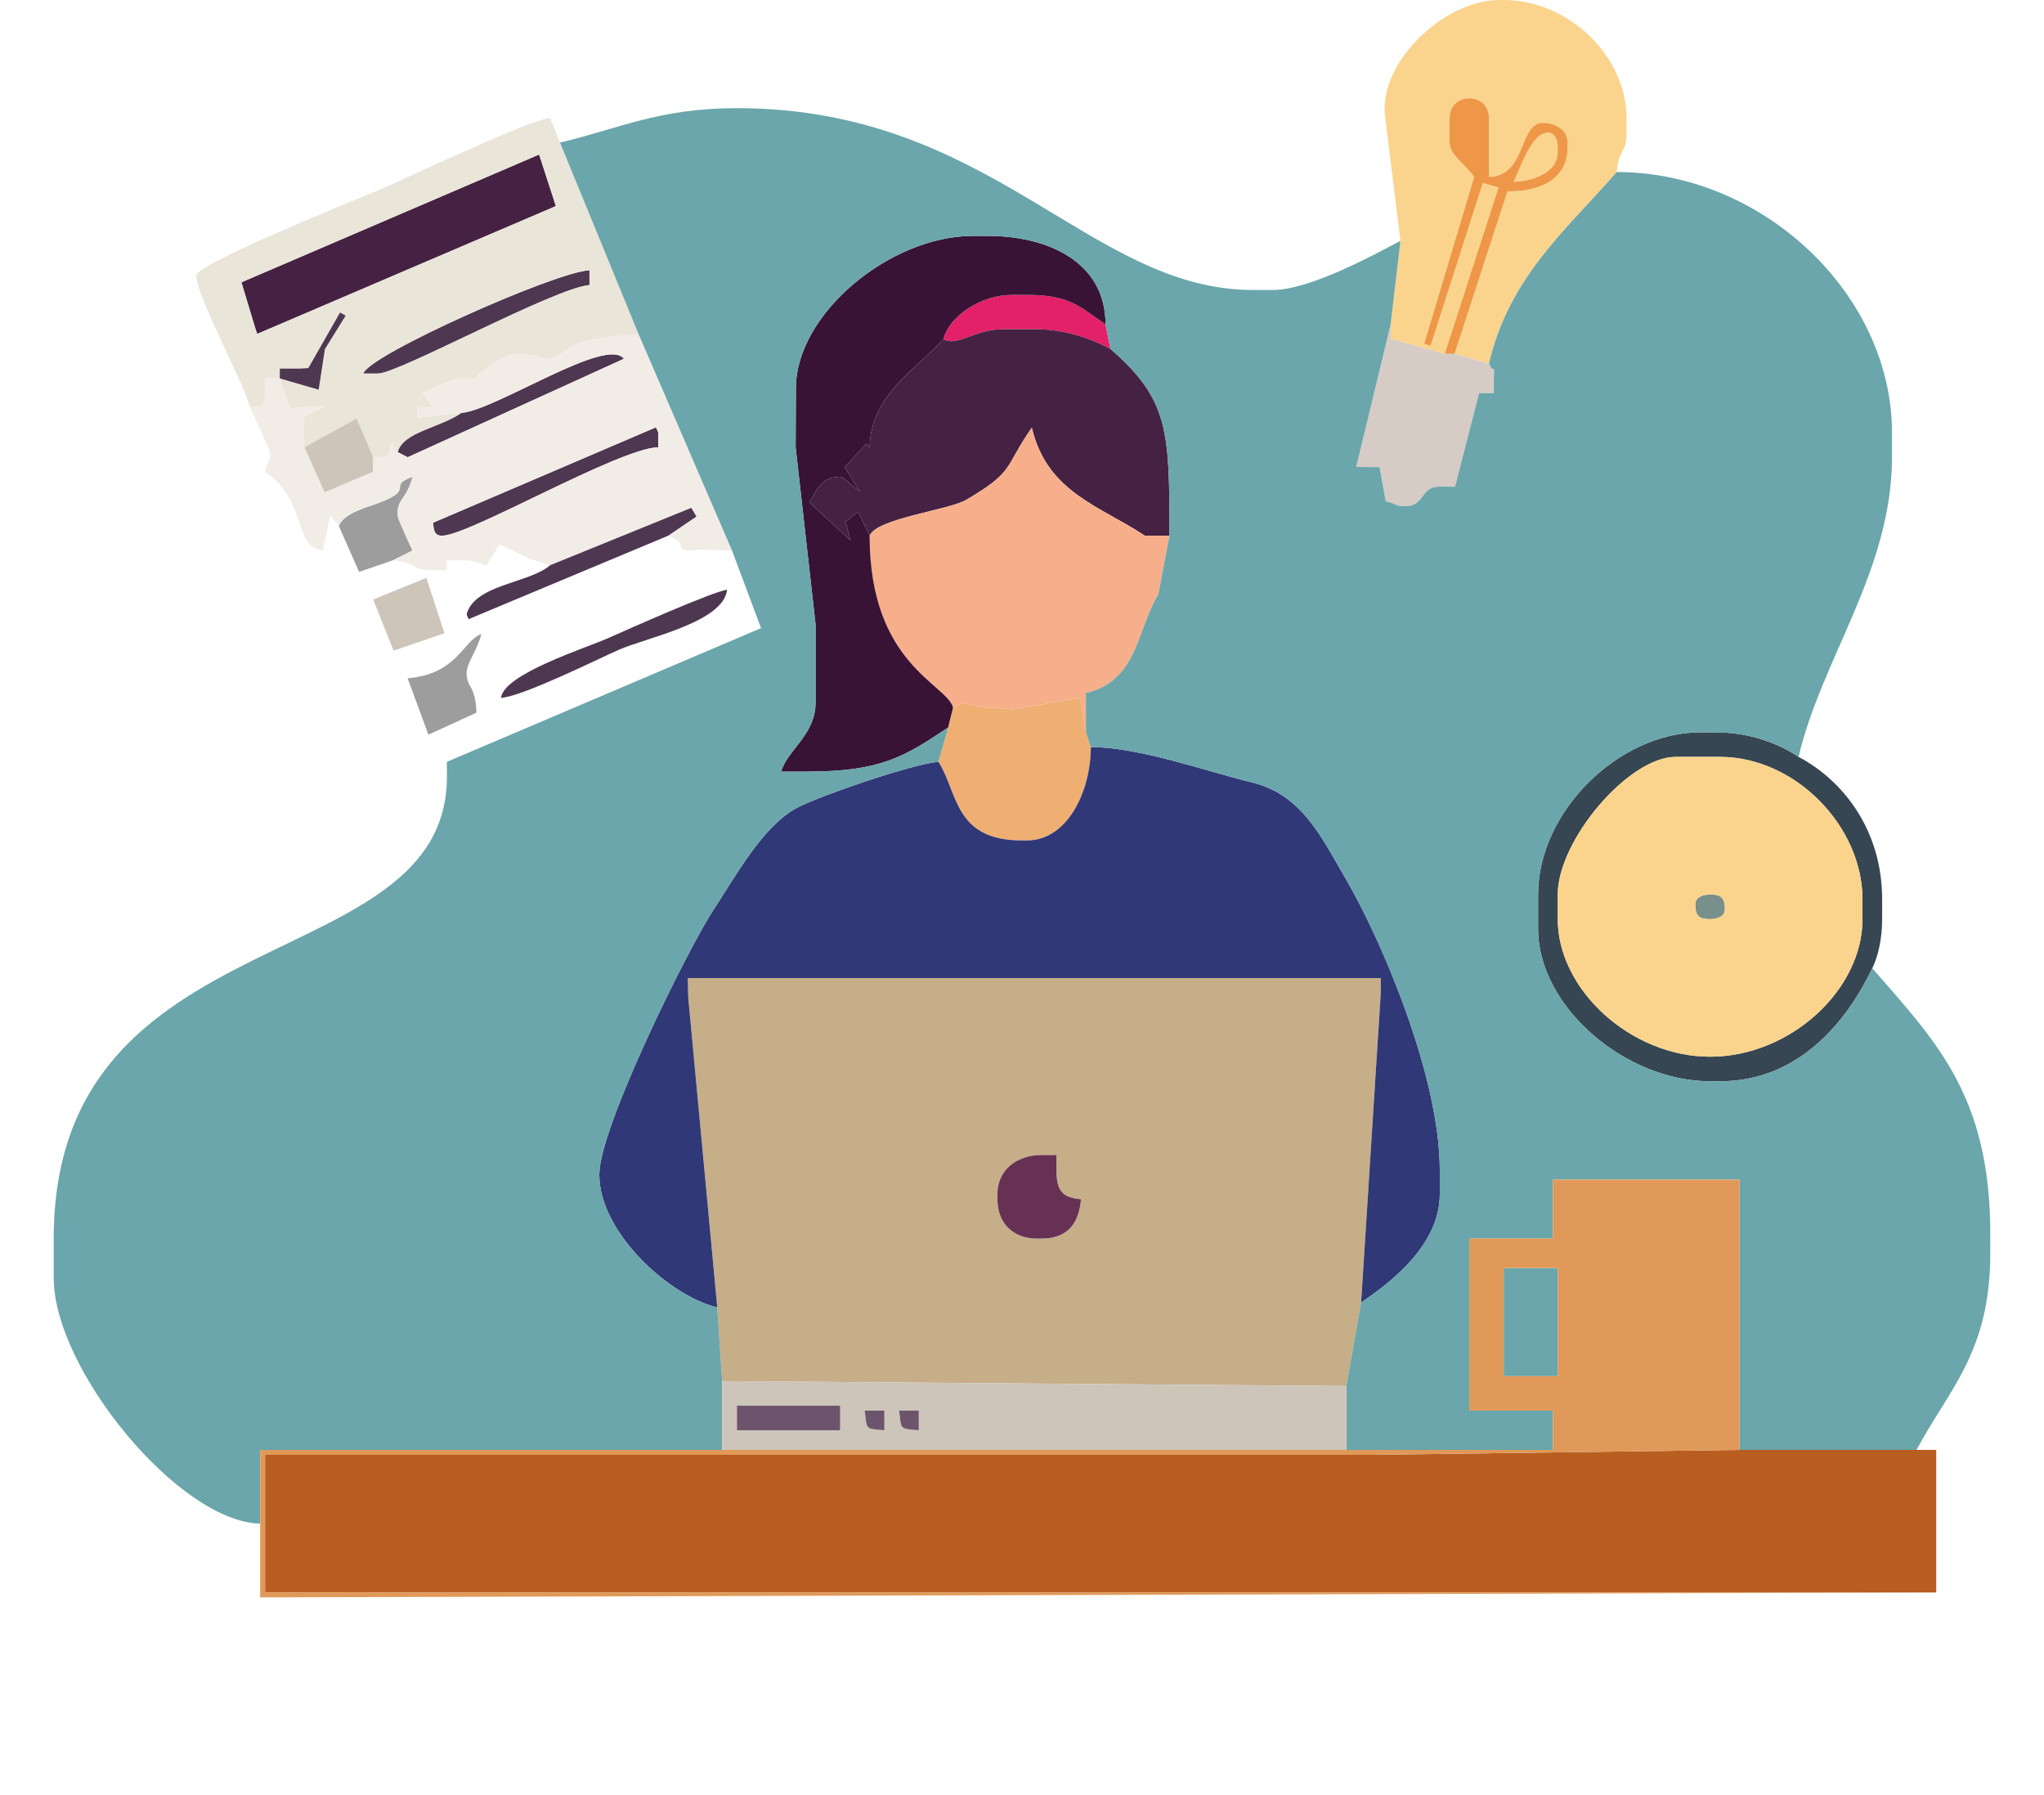 <?xml version="1.0" encoding="UTF-8"?>
<!DOCTYPE svg PUBLIC "-//W3C//DTD SVG 1.1//EN" "http://www.w3.org/Graphics/SVG/1.1/DTD/svg11.dtd">
<!-- Creator: CorelDRAW -->
<svg xmlns="http://www.w3.org/2000/svg" xml:space="preserve" width="71.679mm" height="62.941mm" style="shape-rendering:geometricPrecision; text-rendering:geometricPrecision; image-rendering:optimizeQuality; fill-rule:evenodd; clip-rule:evenodd"
viewBox="0 0 535.092 469.865"
 xmlns:xlink="http://www.w3.org/1999/xlink">
 <defs>
  <style type="text/css">
   <![CDATA[
    .fil0 {fill:none}
    .fil17 {fill:#303877}
    .fil15 {fill:#364652}
    .fil12 {fill:#381335}
    .fil2 {fill:#452243}
    .fil5 {fill:#4E3751}
    .fil19 {fill:#673154}
    .fil18 {fill:#6AA6AB}
    .fil20 {fill:#6C556C}
    .fil14 {fill:#788F8C}
    .fil9 {fill:#9D9D9D}
    .fil21 {fill:#B85E20}
    .fil16 {fill:#C6AE88}
    .fil7 {fill:#CDC5BA}
    .fil8 {fill:#D6CBC5}
    .fil22 {fill:#E09958}
    .fil3 {fill:#E32168}
    .fil6 {fill:#EAE5D9}
    .fil4 {fill:#EE9748}
    .fil13 {fill:#EFAE72}
    .fil10 {fill:#F2ECE6}
    .fil11 {fill:#F7AF8B}
    .fil1 {fill:#FAD48C}
   ]]>
  </style>
 </defs>
 <g id="Layer_x0020_1">
  <g id="_332679064">
   <rect id="_332669776" class="fil0" x="-0" y="-0" width="535.092" height="469.865"/>
   <g>
    <path id="_332673496" class="fil1" d="M366.624 63.033l-2.575 21.869 0.02 3.785 14.134 3.934 14.104 -43.581 -4.128 -1.133 -13.66 42.609 -1.693 -0.537 13.098 -43.668c-2.06,-3.076 -6.435,-5.731 -6.435,-9.005l0 -6.431c0,-3.012 2.135,-5.146 5.147,-5.146 3.012,0 5.147,2.134 5.147,5.146l0 15.436c9.939,-0.222 7.719,-14.151 14.154,-14.151 3.008,0 6.434,1.673 6.434,5.146l0 1.286c0,8.192 -7.024,11.578 -15.728,11.478l-13.867 42.552 9.007 2.572c5.316,-22.814 20.391,-35.144 33.454,-50.169 0.527,-6.321 2.575,-4.713 2.575,-10.292l0 -3.858c0,-16.051 -15.087,-30.874 -32.169,-30.874l-1.287 0c-13.968,0 -31.812,16.22 -29.712,30.892l3.978 32.142z"/>
    <path id="_332673976" class="fil1" d="M396.218 47.597c5.485,-0.122 11.581,-2.703 11.581,-7.718l0 -1.287c0,-2.105 -0.77,-3.859 -2.573,-3.859 -4.424,0 -7.261,9.564 -9.007,12.865z"/>
    <polygon id="_332673688" class="fil2" points="63.197,73.888 66.9,86.157 67.339,87.396 145.522,53.947 141.134,40.441 "/>
    <path id="_332674024" class="fil3" d="M246.958 88.762c3.644,2.121 8.085,-2.572 15.44,-2.572l9.007 0c7.57,0 14.368,2.536 19.301,5.146l-1.287 -6.433c-6.581,-4.406 -9.057,-7.718 -20.587,-7.718l-3.86 0c-8.067,0 -16.358,5.375 -18.014,11.578z"/>
    <path id="_332674408" class="fil4" d="M396.218 47.597c1.747,-3.3 4.584,-12.865 9.007,-12.865 1.803,0 2.573,1.754 2.573,3.859l0 1.287c0,5.015 -6.095,7.596 -11.581,7.718zm-18.014 45.025l2.573 0 13.867 -42.552c8.704,0.1 15.728,-3.285 15.728,-11.478l0 -1.286c0,-3.473 -3.426,-5.146 -6.434,-5.146 -6.435,0 -4.215,13.929 -14.154,14.151l0 -15.436c0,-3.012 -2.135,-5.146 -5.147,-5.146 -3.012,0 -5.147,2.134 -5.147,5.146l0 6.431c0,3.274 4.375,5.93 6.435,9.005l-13.098 43.668 1.693 0.537 13.66 -42.609 4.128 1.133 -14.104 43.581z"/>
    <path id="_332674768" class="fil5" d="M95.123 97.766l3.861 0c5.348,0 46.112,-22.388 55.329,-23.155l0 -3.859c-8.42,0.187 -57.898,22.177 -59.19,27.014z"/>
    <path id="_332674360" class="fil6" d="M73.249 99.053l0 -2.573 5.147 0 2.324 -0.143 8.303 -14.552 1.47 0.82 -5.442 8.766 -1.63 10.626 -10.171 -2.944zm21.874 -1.287c1.292,-4.837 50.77,-26.827 59.19,-27.014l0 3.859c-9.217,0.767 -49.981,23.155 -55.329,23.155l-3.861 0zm46.011 -57.326l4.388 13.506 -78.184 33.449 -0.438 -1.238 -3.703 -12.269 77.938 -33.448zm-75.606 66.331c2.867,-0.766 3.859,-0.301 3.859,-3.859l0 -3.859 3.86 0 2.595 7.831 9.486 -0.776 -5.908 3.208 0.261 7.747 13.684 -7.547 4.33 10.12 3.678 -0.035 1.276 -3.759 1.48 2.508c1.421,-5.318 10.964,-6.287 16.728,-10.291l-11.581 1.286 0 -2.572 4.046 -0.155 -2.759 -3.704c1.188,-0.57 8.261,-3.859 9.007,-3.859l5.146 0c0.658,-1.818 7.862,-6.432 10.294,-6.432 9.093,0 6.233,4.003 14.801,-1.925 3.144,-2.176 13.142,-2.869 17.367,-3.22l-20.587 -50.17 -2.573 -6.431c-5.723,0.476 -38.845,16.465 -47.095,19.81 -5.628,2.282 -45.551,18.555 -45.551,21.354 0,5.4 12.335,27.92 14.155,34.733z"/>
    <polygon id="_332674480" class="fil5" points="73.249,99.053 83.42,101.998 85.05,91.372 90.493,82.606 89.023,81.786 80.72,96.338 78.396,96.48 73.249,96.48 "/>
    <path id="_332674144" class="fil5" d="M120.858 108.059c-5.764,4.004 -15.307,4.973 -16.728,10.291l2.593 1.33 56.598 -25.771c-4.413,-6.021 -33.516,13.406 -42.462,14.151z"/>
    <polygon id="_332674624" class="fil7" points="79.683,117.063 84.944,128.908 97.697,123.495 97.697,119.636 93.367,109.516 "/>
    <path id="_332674648" class="fil8" d="M389.785 95.193l-9.007 -2.572 -2.573 0 -14.134 -3.934 -0.02 -3.785 -9.007 37.306 6.106 0.053 1.615 8.951c3.45,0.826 2.425,1.287 5.146,1.287 5.111,0 3.895,-5.146 9.007,-5.146l3.995 0.04 6.299 -24.482 3.86 0 0 -3.859c0,-4.918 0.395,-0.468 -1.287,-3.86z"/>
    <path id="_332674240" class="fil5" d="M113.339 136.827c0.261,1.462 0.081,3.391 2.373,3.391 7.029,0 46.314,-22.926 56.616,-23.155l0 -3.859 -0.59 -1.376 -58.399 24.999z"/>
    <path id="_332675272" class="fil2" d="M246.958 88.762c-6.388,7.348 -18.988,14.246 -19.301,28.301l-0.861 -0.971 -5.648 6.174 3.936 6.374c-1.435,-0.961 -4.329,-3.859 -5.148,-3.859 -4.829,0 -6.026,3.232 -8.056,6.743l10.789 9.931 -1.29 -4.909 3.263 -2.604 3.016 6.277c1.846,-4.575 20.651,-6.658 25.327,-9.413 12.803,-7.541 9.707,-8.201 17.136,-18.888 3.971,17.041 18.04,20.566 29.595,28.301l6.433 0c0,-27.423 -0.106,-35.558 -15.441,-48.883 -4.933,-2.61 -11.731,-5.146 -19.301,-5.146l-9.007 0c-7.355,0 -11.796,4.693 -15.44,2.572z"/>
    <path id="_332675416" class="fil9" d="M88.69 137.646l5.313 12.034 8.842 -3.029 5.146 -2.573c-0.57,-1.187 -3.86,-8.259 -3.86,-9.004l0 -1.286c0,-3.008 2.652,-3.819 3.86,-9.005 -6.839,2.475 0.873,3.164 -8.66,6.779 -2.894,1.097 -9.244,2.628 -10.641,6.086z"/>
    <path id="_332675320" class="fil10" d="M171.738 111.828l0.59 1.376 0 3.859c-10.302,0.229 -49.587,23.155 -56.616,23.155 -2.292,0 -2.112,-1.929 -2.373,-3.391l58.399 -24.999zm-50.879 -3.769c8.946,-0.745 38.049,-20.172 42.462,-14.151l-56.598 25.771 -2.593 -1.33 -1.48 -2.508 -1.276 3.759 -3.678 0.035 0 3.859 -12.753 5.413 -5.261 -11.845 -0.261 -7.747 5.908 -3.208 -9.486 0.776 -2.595 -7.831 -3.86 0 0 3.859c0,3.559 -0.992,3.094 -3.859,3.859 0.635,1.322 5.146,11.192 5.146,11.578 0,2.946 -0.436,1.496 -1.287,5.146 11.183,7.486 7.293,19.905 15.113,20.53l1.971 -9.172 2.217 2.793c1.397,-3.458 7.747,-4.988 10.641,-6.086 9.533,-3.615 1.821,-4.304 8.66,-6.779 -1.209,5.186 -3.86,5.997 -3.86,9.005l0 1.286c0,0.746 3.291,7.817 3.86,9.004l-5.146 2.573c6.322,0.526 4.713,2.572 10.294,2.572l3.859 0 0 -2.572 3.861 0c3.476,0 3.547,0.614 6.502,1.319l3.41 -5.479 8.102 3.839 5.147 1.608 36.944 -15.016 1.343 2.269 -7.406 5.029c5.754,2.082 0.987,3.859 6.434,3.859l1.279 -0.254 9.014 0.254 -24.448 -56.602c-4.225,0.352 -14.223,1.044 -17.367,3.22 -8.568,5.928 -5.709,1.925 -14.801,1.925 -2.431,0 -9.636,4.614 -10.294,6.432l-5.146 0c-0.747,0 -7.82,3.289 -9.007,3.859l2.759 3.704 -4.046 0.155 0 2.572 11.581 -1.286z"/>
    <path id="_332675584" class="fil5" d="M144.02 147.937c-5.515,4.792 -19.765,4.967 -21.874,12.864l0.525 1.25 52.231 -21.833 7.406 -5.029 -1.343 -2.269 -36.944 15.016z"/>
    <polygon id="_332674912" class="fil7" points="97.689,156.92 103.035,170.298 116.352,165.734 111.623,151.235 "/>
    <path id="_332675248" class="fil9" d="M106.704 177.524l5.452 14.762 12.562 -5.756c-0.158,-7.087 -2.573,-6.579 -2.573,-10.292 0,-2.74 2.915,-6.239 3.859,-10.291 -4.878,1.766 -6.186,10.486 -19.3,11.578z"/>
    <path id="_332675152" class="fil5" d="M131.152 182.67c6.009,-0.499 25.592,-10.317 31.057,-12.688 7.157,-3.106 27.203,-7.125 28.132,-15.613 -3.348,0.278 -26.247,10.473 -31.11,12.636 -6.15,2.735 -27.396,9.405 -28.08,15.664z"/>
    <path id="_332675344" class="fil11" d="M227.657 140.219c0,33.684 20.198,38.746 21.874,45.025l2.573 -1.286c3.014,0.702 3.802,1.286 7.72,1.286l5.211 0.466 17.795 -3.03 1.442 8.995 0 -10.291c13.727,-3.197 13.386,-16.898 18.955,-25.784l2.92 -15.381 -6.433 0c-11.555,-7.735 -25.624,-11.26 -29.595,-28.301 -7.429,10.687 -4.332,11.348 -17.136,18.888 -4.676,2.755 -23.481,4.838 -25.327,9.413z"/>
    <path id="_332675896" class="fil12" d="M248.244 190.388l1.287 -5.145c-1.677,-6.278 -21.874,-11.34 -21.874,-45.025l-3.016 -6.277 -3.263 2.604 1.29 4.909 -10.789 -9.931c2.031,-3.511 3.227,-6.743 8.056,-6.743 0.819,0 3.713,2.899 5.148,3.859l-3.936 -6.374 5.648 -6.174 0.861 0.971c0.313,-14.055 12.913,-20.953 19.301,-28.301 1.657,-6.203 9.947,-11.578 18.014,-11.578l3.86 0c11.531,0 14.007,3.312 20.587,7.718 0,-16.294 -14.976,-23.155 -30.882,-23.155l-3.859 0c-21.582,0 -46.323,20.331 -46.323,39.879l-0.066 15.445 5.214 46.302 0 20.583c0,8.393 -7.538,12.506 -9.007,18.009l6.433 0c19.599,0 25.643,-3.763 37.315,-11.578z"/>
    <path id="_332675776" class="fil13" d="M249.531 185.243l-1.287 5.145 -2.573 9.005c5.164,8.137 4.07,20.582 21.874,20.582l1.287 0c10.654,0 16.727,-12.895 16.727,-24.442l-1.286 -3.859 -1.442 -8.995 -17.795 3.03 -5.211 -0.466c-3.918,0 -4.706,-0.585 -7.72,-1.286l-2.573 1.286z"/>
    <path id="_332676256" class="fil14" d="M443.827 236.699c0,2.964 0.895,3.859 3.861,3.859 2.105,0 3.859,-0.77 3.859,-2.573 0,-2.964 -0.895,-3.859 -3.859,-3.859 -2.107,0 -3.861,0.77 -3.861,2.572z"/>
    <path id="_332675968" class="fil15" d="M407.799 240.558l0 -6.432c0,-14.102 18.455,-36.02 30.882,-36.02l11.581 0c19.697,0 37.315,18.13 37.315,37.306l0 5.146c0,18.638 -19.04,36.019 -39.889,36.019 -20.715,0 -39.889,-17.508 -39.889,-36.019zm82.351 12.864c1.587,-3.306 2.573,-7.84 2.573,-12.864l0 -5.146c0,-18.07 -10.125,-31.09 -21.874,-37.306 -5.429,-3.634 -12.904,-6.432 -21.874,-6.432l-3.859 0c-21.197,0 -42.463,20.614 -42.463,42.452l0 9.005c0,20.302 22.775,39.878 45.036,39.878l2.573 0c20.457,0 33.067,-15.373 39.889,-29.587z"/>
    <path id="_332676328" class="fil1" d="M447.688 240.558c-2.966,0 -3.861,-0.895 -3.861,-3.859 0,-1.802 1.754,-2.572 3.861,-2.572 2.964,0 3.859,0.895 3.859,3.859 0,1.803 -1.754,2.573 -3.859,2.573zm-39.889 0c0,18.511 19.174,36.019 39.889,36.019 20.849,0 39.889,-17.381 39.889,-36.019l0 -5.146c0,-19.177 -17.619,-37.306 -37.315,-37.306l-11.581 0c-12.427,0 -30.882,21.918 -30.882,36.02l0 6.432z"/>
    <path id="_332675632" class="fil16" d="M261.112 313.884l0 -1.287c0,-6.637 5.357,-10.291 11.581,-10.291l3.859 0 0 3.859c0,5.263 1.303,7.292 6.434,7.719 -0.528,6.332 -3.56,10.291 -10.294,10.291l-1.287 0c-6.224,0 -10.294,-4.069 -10.294,-10.291zm-73.344 28.301l1.286 19.295 163.415 1.287 3.86 -21.869 5.147 -81.044 0 -3.859 -181.43 0 0.127 5.134 7.594 81.056z"/>
    <path id="_332675920" class="fil17" d="M245.671 199.393c-6.981,0.581 -31.182,8.951 -36.917,11.976 -9.106,4.8 -16.285,18.16 -22.033,26.855 -6.29,9.514 -29.834,56.728 -29.834,69.227 0,15.294 18.588,31.869 30.882,34.734l-7.594 -81.056 -0.127 -5.134 181.43 0 0 3.859 -5.147 81.044c8.065,-5.399 20.587,-15.239 20.587,-28.301l0 -6.432c0,-24.377 -15.215,-60.006 -24.467,-75.878 -6.274,-10.762 -11.517,-22.324 -24.68,-25.496 -11.606,-2.798 -29.498,-9.258 -42.21,-9.258 0,11.547 -6.073,24.442 -16.727,24.442l-1.287 0c-17.804,0 -16.71,-12.445 -21.874,-20.582z"/>
    <path id="_332676160" class="fil18" d="M146.593 37.306l20.587 50.17 24.448 56.602 7.607 20.32 -82.237 34.996 0 3.859c0,53.37 -102.938,35.489 -102.938,120.923l0 10.291c0,23.925 32.751,63.846 54.042,64.32l0 -19.296 120.952 0 0 -18.01 -1.286 -19.295c-12.294,-2.864 -30.882,-19.44 -30.882,-34.734 0,-12.5 23.544,-59.713 29.834,-69.227 5.749,-8.695 12.927,-22.055 22.033,-26.855 5.735,-3.024 29.937,-11.395 36.917,-11.976l2.573 -9.005c-11.672,7.815 -17.716,11.578 -37.315,11.578l-6.433 0c1.47,-5.503 9.007,-9.616 9.007,-18.009l0 -20.583 -5.214 -46.302 0.066 -15.445c0,-19.547 24.74,-39.879 46.323,-39.879l3.859 0c15.906,0 30.882,6.86 30.882,23.155l1.287 6.433c15.335,13.325 15.441,21.46 15.441,48.883l-2.92 15.381c-5.568,8.886 -5.228,22.587 -18.955,25.784l0 10.291 1.286 3.859c12.712,0 30.604,6.46 42.21,9.258 13.163,3.172 18.406,14.733 24.68,25.496 9.252,15.872 24.467,51.501 24.467,75.878l0 6.432c0,13.062 -12.522,22.902 -20.587,28.301l-3.86 21.869 0 16.723 54.043 0 0 -10.291 -21.875 0 0 -45.024 21.875 0 0 -15.437 48.895 0 0 70.752 46.323 0c8.336,-15.75 19.301,-25.426 19.301,-51.456l0 -5.146c0,-36.092 -14.226,-50.309 -30.882,-69.466 -6.822,14.214 -19.432,29.587 -39.889,29.587l-2.573 0c-22.262,0 -45.036,-19.576 -45.036,-39.878l0 -9.005c0,-21.838 21.266,-42.452 42.463,-42.452l3.859 0c8.97,0 16.445,2.798 21.874,6.432 5.991,-25.708 24.448,-48.783 24.448,-78.471l0 -6.432c0,-36.121 -33.774,-68.179 -72.057,-68.179 -13.063,15.025 -28.138,27.355 -33.454,50.169 1.682,3.392 1.287,-1.058 1.287,3.86l0 3.859 -3.86 0 -6.299 24.482 -3.995 -0.04c-5.111,0 -3.895,5.146 -9.007,5.146 -2.722,0 -1.697,-0.461 -5.146,-1.287l-1.615 -8.951 -6.106 -0.053 9.007 -37.306 2.575 -21.869c-6.965,3.685 -23.753,12.865 -33.456,12.865l-5.146 0c-42.983,0 -68.292,-47.598 -135.107,-47.598 -20.539,0 -31.039,5.446 -46.322,9.005z"/>
    <path id="_332676688" class="fil19" d="M261.112 313.884c0,6.222 4.07,10.291 10.294,10.291l1.287 0c6.734,0 9.766,-3.96 10.294,-10.291 -5.131,-0.427 -6.434,-2.456 -6.434,-7.719l0 -3.859 -3.859 0c-6.224,0 -11.581,3.653 -11.581,10.291l0 1.287z"/>
    <polygon id="_332676712" class="fil18" points="393.645,360.195 407.799,360.195 407.799,331.893 393.645,331.893 "/>
    <path id="_332677072" class="fil7" d="M192.915 367.913l27.021 0 0 6.432 -27.021 0 0 -6.432zm42.462 1.286l5.147 0 0 5.146c-5.223,-0.434 -4.507,-0.15 -5.147,-5.146zm-9.007 0l5.146 0 0 5.146c-5.222,-0.434 -4.507,-0.15 -5.146,-5.146zm-37.316 10.291l163.415 0 0 -16.723 -163.415 -1.287 0 18.01z"/>
    <path id="_332676640" class="fil20" d="M231.517 369.199l-5.146 0c0.64,4.996 -0.075,4.711 5.146,5.146l0 -5.146z"/>
    <path id="_332677096" class="fil20" d="M240.525 369.199l-5.147 0c0.641,4.996 -0.075,4.711 5.147,5.146l0 -5.146z"/>
    <polygon id="_332676928" class="fil20" points="192.915,374.345 219.936,374.345 219.936,367.913 192.915,367.913 "/>
    <polygon id="_332676424" class="fil21" points="506.878,416.797 506.878,379.49 501.731,379.49 455.408,379.49 358.903,380.777 69.388,380.777 69.388,416.797 "/>
    <path id="_332676544" class="fil22" d="M393.645 331.893l14.154 0 0 28.301 -14.154 0 0 -28.301zm-41.175 47.597l-163.415 0 -120.952 0 0 19.296 0 19.303 438.776 -1.293 -437.489 0 0 -36.02 289.515 0 96.505 -1.286 0 -70.752 -48.895 0 0 15.437 -21.875 0 0 45.024 21.875 0 0 10.291 -54.043 0z"/>
   </g>
  </g>
 </g>
</svg>

